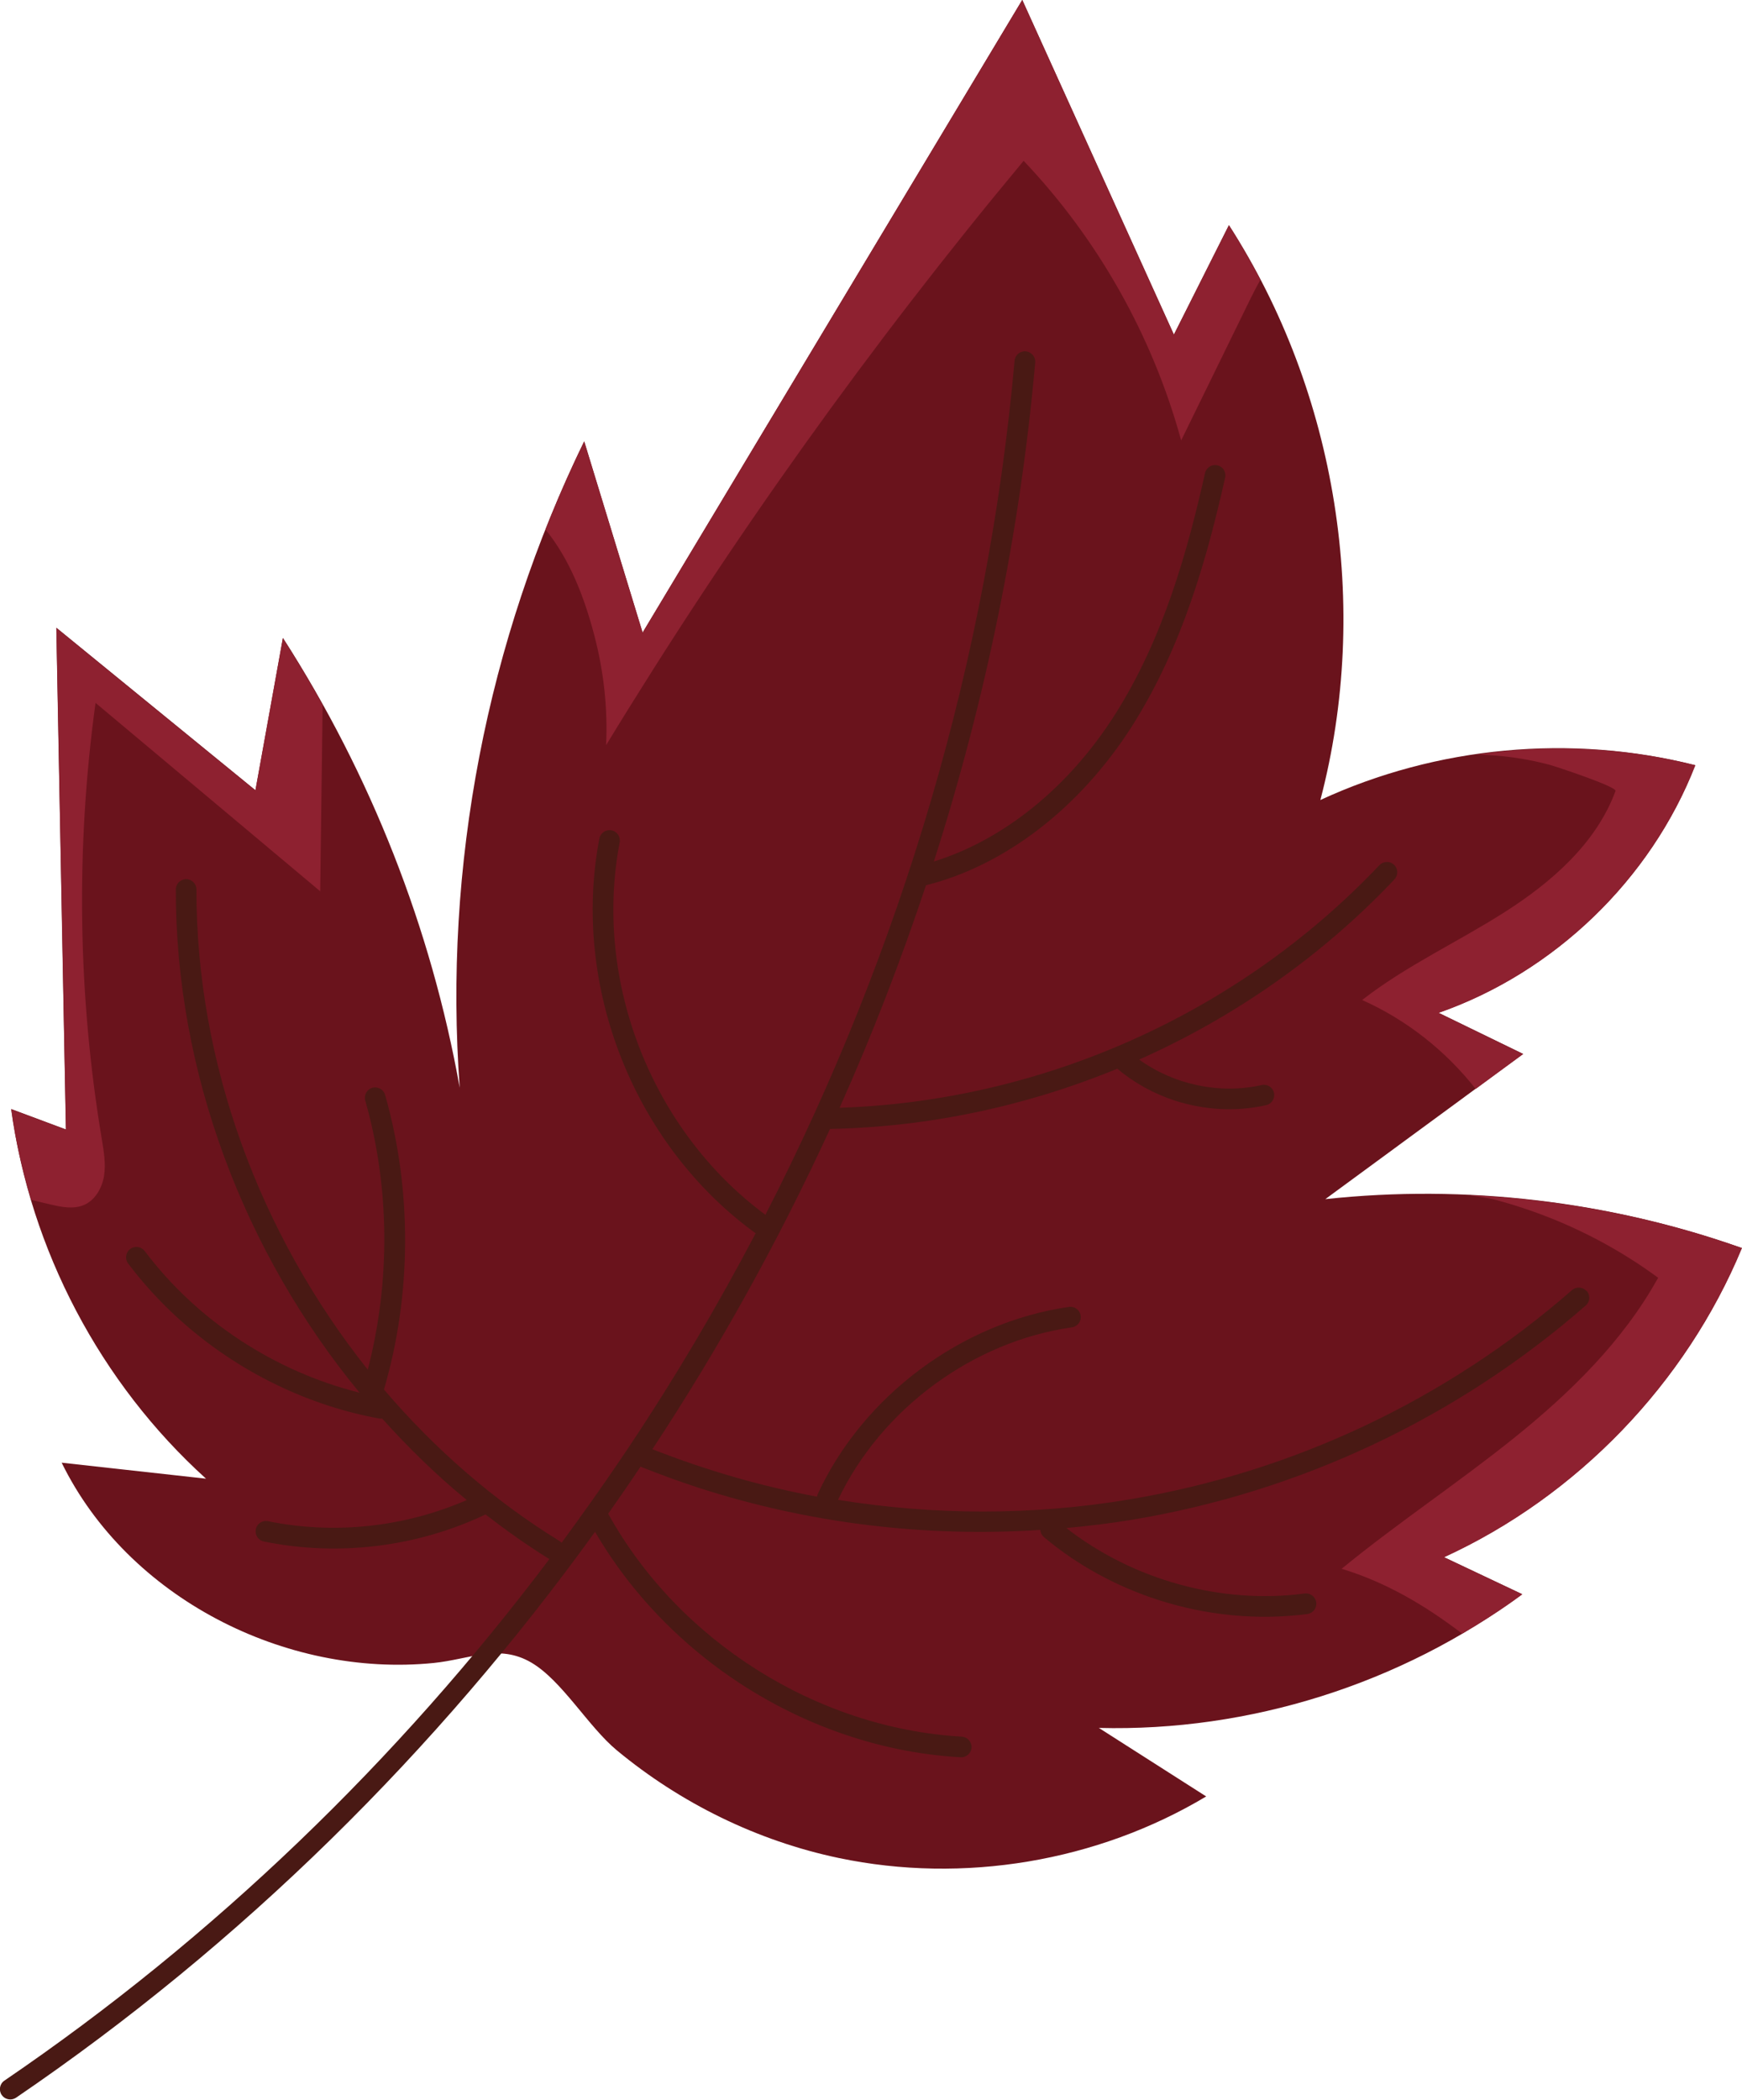 <?xml version="1.0" encoding="UTF-8"?> <svg xmlns="http://www.w3.org/2000/svg" id="_Слой_2" data-name="Слой_2" viewBox="0 0 165.55 199.49"><defs><style> .cls-1 { fill: #8e2130; } .cls-2 { fill: #491914; } .cls-3 { fill: #6a131c; } </style></defs><g id="OBJECTS"><g><path class="cls-3" d="M165.55,118.58c-12.63-4.48-26.27-6.08-39.6-4.65,6.27-4.6,12.53-9.2,18.8-13.8-2.68-1.3-5.36-2.61-8.04-3.91,11-3.84,20.16-12.66,24.4-23.52-11.79-2.99-24.59-1.8-35.63,3.31,4.82-18.35,1.59-38.67-8.69-54.62-1.74,3.47-3.49,6.93-5.23,10.4-4.8-10.6-9.61-21.2-14.41-31.8-12.03,20.04-24.05,40.08-36.08,60.11-1.85-6.06-3.7-12.11-5.55-18.17-9.25,18.96-13.38,40.39-11.83,61.42-2.71-15.17-8.46-29.78-16.8-42.74-.87,4.82-1.74,9.65-2.61,14.47-6.31-5.15-12.61-10.29-18.92-15.44.31,15.89.61,31.78.91,47.67-1.73-.65-3.47-1.3-5.2-1.94,1.81,13.39,8.49,26.06,18.51,35.12-4.57-.51-9.15-1.02-13.72-1.52,6.29,12.84,21.27,20.44,35.35,19.03,3.45-.35,6.18-1.85,9.28-.04,2.92,1.71,5.41,6.08,8.12,8.33,6.08,5.04,13.38,8.62,21.11,10.24,11.82,2.48,24.55.35,34.91-5.85-3.4-2.17-6.8-4.34-10.2-6.51,14.32.37,28.72-4.18,40.23-12.71-2.48-1.17-4.96-2.34-7.44-3.52,12.66-5.8,22.99-16.52,28.32-29.39Z"></path><path class="cls-2" d="M150.78,122.67c-.36-.41-.98-.45-1.39-.09-11.95,10.43-26.54,17.31-42.18,19.9-9.18,1.52-18.48,1.49-27.57.02,4.1-8.62,12.78-15.04,22.23-16.39.54-.08.91-.57.83-1.11-.08-.54-.58-.91-1.11-.83-10.2,1.46-19.58,8.45-23.89,17.81-.03.07-.04.15-.05.22-5.33-.99-10.56-2.51-15.65-4.51,6.39-9.69,12.03-19.88,16.88-30.43,9.41-.18,18.68-2.18,27.3-5.72,1.61,1.35,3.48,2.38,5.48,3.03,2.79.9,5.81,1.08,8.67.43.53-.12.86-.64.74-1.17-.12-.53-.64-.86-1.17-.74-3.99.9-8.33-.03-11.64-2.42,9.07-4.04,17.37-9.83,24.26-17.12.37-.39.36-1.01-.04-1.39-.39-.37-1.01-.35-1.39.04-13.31,14.06-31.96,22.41-51.3,23.05,3.09-6.9,5.82-13.96,8.21-21.14,7.52-1.89,14.64-7.36,19.58-15.12,4.83-7.59,7.18-16.19,8.85-23.61.12-.53-.2-1.05-.74-1.17-.53-.12-1.05.21-1.17.74-1.63,7.25-3.92,15.66-8.59,22.99-4.4,6.91-10.59,11.87-17.18,13.91,4.91-15.35,8.19-31.24,9.63-47.4.05-.54-.35-1.01-.89-1.07-.54-.05-1.02.35-1.07.89-2.54,28.4-10.76,56-23.68,81.15-10.8-7.99-16.37-22.18-13.85-35.38.1-.53-.24-1.05-.78-1.15-.53-.1-1.05.25-1.15.78-2.67,13.99,3.26,29.04,14.76,37.44.03.02.07.03.1.05-3.66,6.97-7.67,13.75-12.04,20.3,0,0,0,0,0,0-1.27,1.9-2.57,3.78-3.9,5.65-.02.03-.04.05-.06.08-.81,1.14-1.62,2.27-2.45,3.39-.05-.04-.08-.09-.14-.13-6.31-3.88-11.94-8.8-16.74-14.43,2.64-9.02,2.68-18.95.11-27.99-.15-.52-.69-.82-1.21-.68-.52.15-.82.69-.68,1.21,2.35,8.25,2.4,17.26.24,25.57-10.26-12.87-16.31-29.15-16.28-45.62,0-.54-.44-.98-.98-.98-.54,0-.98.44-.98.98-.03,17.32,6.46,34.45,17.46,47.81-8.06-2.02-15.42-6.82-20.42-13.46-.33-.43-.94-.52-1.38-.19-.43.33-.52.94-.19,1.38,4.77,6.32,11.55,11.09,19.08,13.52,1.58.51,3.19.92,4.82,1.21.08.02.16,0,.24,0,2.49,2.77,5.16,5.38,8.04,7.74-5.91,2.57-12.56,3.3-18.89,2.01-.53-.11-1.05.23-1.16.77-.1.5.19.98.66,1.13.03.01.07.02.11.03,7.07,1.44,14.54.53,21.06-2.57,1.96,1.51,3.97,2.94,6.07,4.24h0c-14.4,19.12-31.85,35.97-51.79,49.55-.45.3-.56.92-.26,1.36.13.19.31.32.51.38.28.09.59.06.86-.12,21.42-14.59,39.98-32.91,55.02-53.76,5.35,9.18,14.23,16.2,24.34,19.46,3.36,1.09,6.86,1.76,10.4,1.96.54.03,1.01-.38,1.04-.92.03-.54-.39-1-.92-1.04-13.8-.79-26.92-9.09-33.61-21.18,1.04-1.48,2.07-2.97,3.07-4.47,1.82.72,3.65,1.4,5.51,2,10.48,3.39,21.5,4.72,32.48,4.01.02.25.14.5.35.68,3.17,2.67,6.89,4.69,10.86,5.97,4.56,1.47,9.44,1.96,14.17,1.34.54-.07.92-.56.85-1.1s-.56-.92-1.1-.85c-7.95,1.05-16.32-1.29-22.65-6.22,2.07-.19,4.14-.44,6.21-.78,16-2.65,30.93-9.69,43.15-20.36.41-.36.45-.98.09-1.39Z"></path><g><path class="cls-1" d="M161.11,72.71c-6.76-1.72-13.86-2.01-20.76-1.02,2.35.06,4.69.37,6.97.99.55.15,6.36,2.07,6.21,2.47-1.83,4.97-6.07,8.67-10.55,11.52-4.47,2.85-9.35,5.08-13.53,8.34,4.21,1.88,7.94,4.82,10.79,8.45,1.5-1.1,3.01-2.21,4.51-3.31-2.68-1.3-5.36-2.61-8.04-3.91,11-3.84,20.16-12.66,24.4-23.52Z"></path><path class="cls-1" d="M165.55,118.58c-8.34-2.96-17.12-4.63-25.95-5.03.96.17,1.92.29,2.35.4,1.87.49,3.71,1.1,5.51,1.82,3.59,1.44,7.01,3.34,10.12,5.63-3.32,6-8.33,10.91-13.68,15.21-5.35,4.3-11.09,8.09-16.4,12.44,4.2,1.27,7.96,3.49,11.45,6.16,1.97-1.15,3.89-2.37,5.72-3.73-2.48-1.17-4.96-2.34-7.44-3.52,12.66-5.8,22.99-16.52,28.32-29.39Z"></path><path class="cls-1" d="M112.25,41.85c2.16-4.42,4.33-8.85,6.49-13.27.33-.67.67-1.34,1.04-1.99-.93-1.77-1.91-3.51-2.99-5.19-1.74,3.47-3.49,6.93-5.23,10.4-4.8-10.6-9.61-21.2-14.41-31.8-12.03,20.04-24.05,40.08-36.08,60.11-1.85-6.06-3.7-12.11-5.55-18.17-1.34,2.74-2.56,5.54-3.68,8.37,2.3,2.83,3.67,6.37,4.64,10.05.89,3.4,1.29,6.93,1.12,10.44,11.84-19.45,25.11-38.02,39.68-55.52,7.07,7.44,12.26,16.66,14.97,26.56Z"></path><path class="cls-1" d="M30.64,68.61c0-.54.01-1.09.02-1.63-1.2-2.15-2.44-4.28-3.78-6.35-.87,4.82-1.74,9.65-2.61,14.47-6.31-5.15-12.61-10.29-18.92-15.44.31,15.89.61,31.78.91,47.67-1.73-.65-3.47-1.3-5.2-1.94.39,2.92,1.06,5.79,1.9,8.61.59.14,1.17.28,1.76.42,1.07.25,2.23.5,3.25.07,1.08-.46,1.73-1.62,1.92-2.78.18-1.16-.03-2.35-.22-3.51-2.28-13.67-2.48-27.69-.59-41.42,7.12,5.97,14.24,11.93,21.35,17.9.07-5.36.14-10.71.21-16.07Z"></path></g></g></g></svg> 